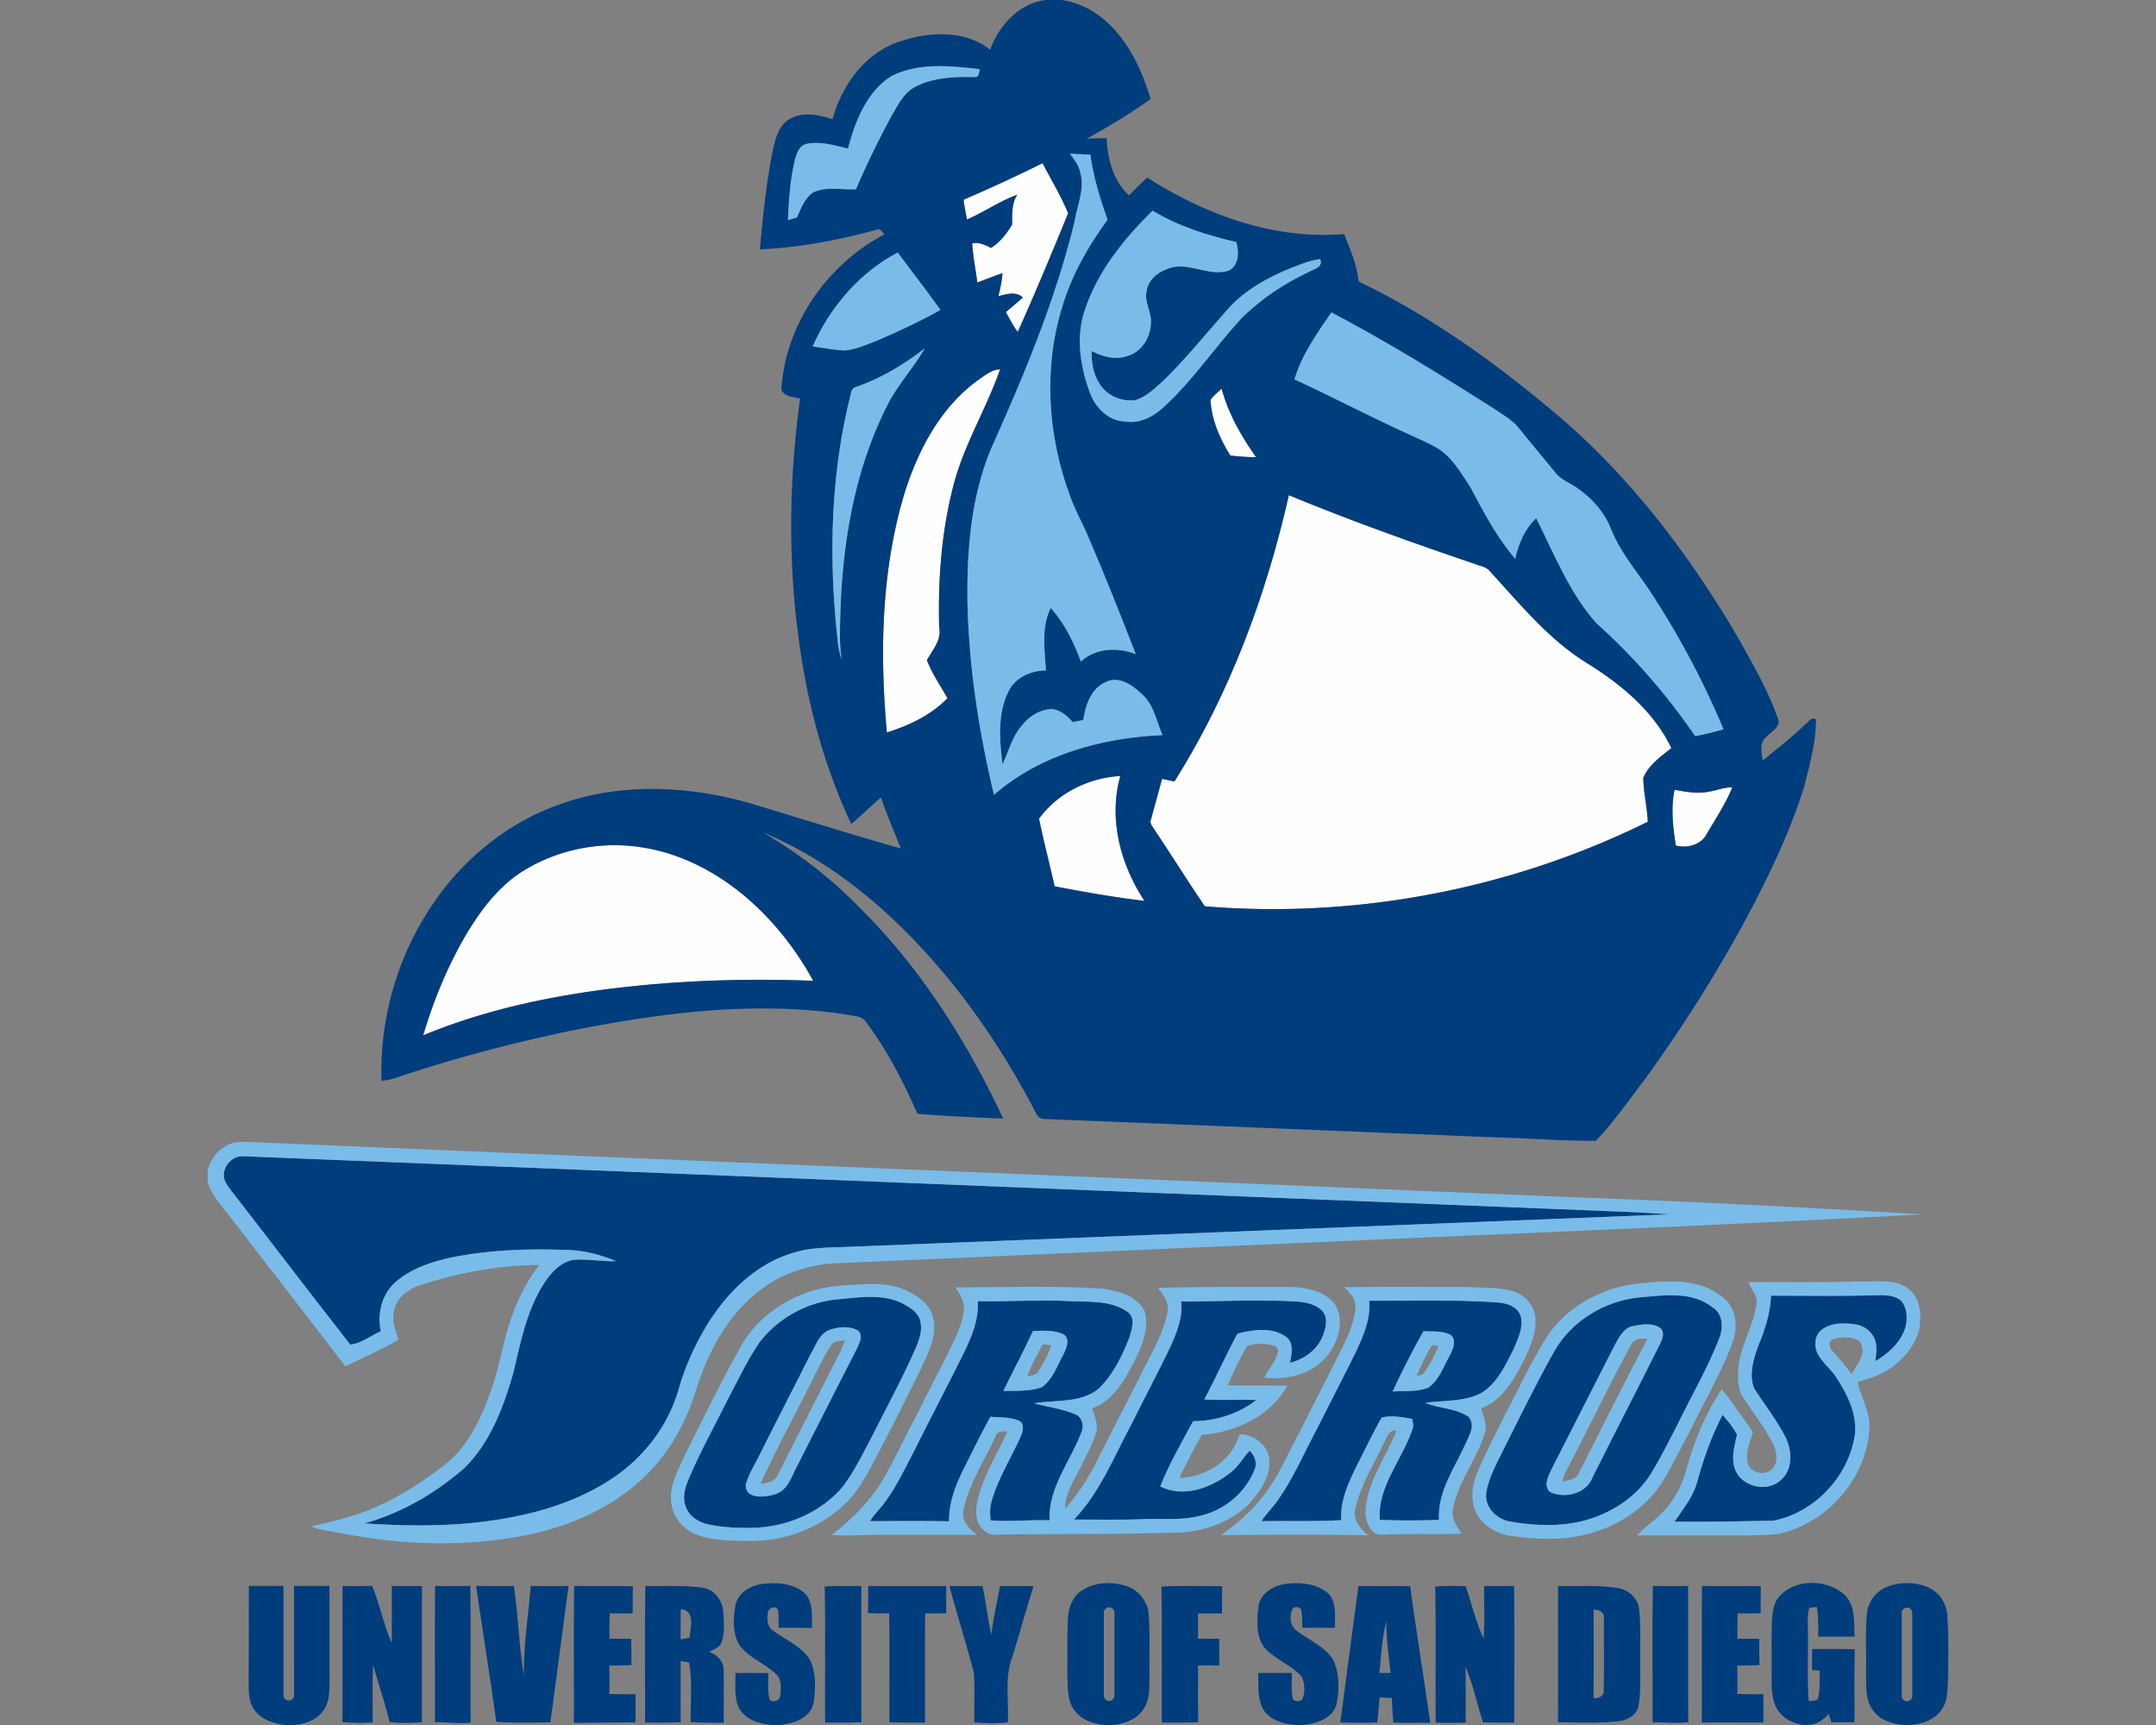 <svg xmlns="http://www.w3.org/2000/svg" xml:space="preserve" width="2000" height="1600"
     style="shape-rendering:geometricPrecision;text-rendering:geometricPrecision;image-rendering:optimizeQuality;fill-rule:evenodd;clip-rule:evenodd"><rect width="100%" height="100%" fill="#808080" stroke="none"/><path d="M893.87 185.27c24.66-10.74 49.17-21.89 73.24-33.93 8 15.39 17.17 30.45 23.75 46.45-15.06 36.9-30.4 73.73-46.73 110.1-4.42-5.67-7.54-12.14-11.07-18.37 5.23-4.52 10.56-8.91 15.72-13.51-6.1-6.22-15.32-3.04-22.61-1.32 1.7-7.01 3.25-14.12 3.79-21.33-7.88 2.67-15.55 5.87-23.37 8.66-1.37-12.14-4.21-24.1-4.67-36.34 6.25-1.2 11.96 1.39 17.32 4.26 8.43-5.15 14.6-13.2 19.61-21.58.2-9.4-.61-19.41 4.82-27.74-16.33 5.89-30.73 16.1-46.65 22.99-1.17-6.1-2.49-12.17-3.15-18.34zm-413.26 625.6c33.02-22.35 74.57-31.06 113.88-25.07 36.67 5.31 70.55 23.24 98.49 47.14 24.91 21.56 45.64 47.87 61.41 76.8-58.72-2.28-117.61-.61-176.03 5.94-63.41 7.14-126.65 20.14-185.8 44.63 9.45-31.95 22.2-63.06 38.88-91.94 12.93-21.72 28.22-42.87 49.17-57.5zm1101.16-76.06c8.56-.71 16.56-4.75 25.27-4.5-6.33 15.16-15.39 29.03-23.75 43.15-4.98 10.16-18.56 13.74-28.75 10.77-2.66-16.91-4.7-34.72-1.17-51.66 9.35 1.53 18.85 3.61 28.4 2.24zm-617.91 24.56c17.4-24 46.07-37.95 75.4-39.6-11.17 39.62.13 82.21 22.41 115.84-27.97-3.25-55.7-8.23-83.36-13.49-4.65-20.95-10.21-41.7-14.45-62.75zm231.72-300.07c56.77 23.49 114.72 44.09 172.88 63.9 4.65 1.85 10.26 2.44 13.59 6.58 27.55 30.02 53.71 62.32 88.55 84.32 32.21 19.78 63.22 45 79.85 79.79-9.8 7.9-20.97 15.52-26.03 27.53.1 13.67 3.58 27.13 4.17 40.79-126.4 62.53-270.4 90.06-410.92 78.43-16.03-23.39-30.94-47.57-46.79-71.11-1.75-2.95-4.95-6.05-3.07-9.78 3.33-12.47 6.81-24.89 10.19-37.34 3.8.79 7.61 1.6 11.45 2.44 51.07-81.17 85.05-172.26 106.13-265.55zm-72.73-88.35c2.87-4.04 6.85-7.09 10.41-10.47 6.12 23.14 18.29 44.07 31.9 63.55-7.98.07-15.9-.64-23.8-1.43-9.78-15.59-17.4-33.09-18.51-51.65zm-216.31-17.88c6.55-4.37 12.9-10.31 21.23-10.52-12.01 34.57-31.41 66.36-41.65 101.67-12.52 44.59-16.07 91.37-14.93 137.52 2.62 11.78-6.1 21.05-11.35 30.6 4.77 12.57 12.59 23.6 19.09 35.3-15.31 15.7-35.58 25.3-56.25 31.78-6.65-73.73-5.23-149.57 16.08-220.98 12.49-40.18 33.17-79.98 67.78-105.37z" style="fill:#fefefe;fill-rule:nonzero"/>
    <path d="M1445.36 1471.11c18.34.28 36.85-.96 55.06 1.78 10.08 1.45 19.25 9.6 20.14 20.06 1.7 15.29.76 30.68.99 46.05-.28 14.45.94 29.08-1.62 43.4-1.71 8.79-10.75 13.36-18.92 14.12-18.52 2.06-37.19 1.12-55.73.87.18-42.11 0-84.19.08-126.28zm133.44-.05c18.21.2 36.42-.2 54.62.23-.15 8.33-.12 16.69-.12 25.04-7.16.23-14.3.26-21.44.13-.2 7.82-.2 15.67-.12 23.52 6.73.02 13.46.02 20.21-.03.05 8.15.05 16.31.2 24.48-6.88.33-13.73.41-20.62.56.26 8.71.26 17.48.03 26.21 8.07.31 16.15.26 24.25.2.05 8.77.03 17.5.03 26.27-19.05.1-38.1-.11-57.15.07.08-42.23-.15-84.47.11-126.68zm-45.52-.07c10.9.2 21.79.1 32.69.1.13 42.11-.1 84.21.13 126.32-11.03 1.2-22.1.05-33.12.1.18-42.18-.41-84.37.3-126.52zm-201.85.58c9.37-.84 18.79-.46 28.22-.33 5.53 16.13 9.32 33.07 16.58 48.53 1.22-16.17.28-32.43.51-48.61 9.24-.07 18.51-.02 27.78-.12.49 42.18.08 84.42.21 126.63-9.68.17-19.36.12-29.01-.16-5.66-16.94-8.99-34.82-16.2-51.15.2 17.12.13 34.24.1 51.38-9.29.33-18.61.46-27.88.03-.23-42.06.35-84.14-.31-126.2zm-254.02.08c18.74-1.15 37.56-.39 56.31-.39-.13 8.44-.11 16.87-.16 25.33-7.41-.11-14.8-.11-22.19.02.02 7.75.02 15.54 0 23.32 6.55.05 13.13.07 19.68.05.05 8.28.05 16.56-.03 24.86-6.55-.1-13.13-.1-19.68.03.15 17.49-.1 34.97.18 52.46-11.25.56-22.53.49-33.78.41-.23-42.03.41-84.06-.33-126.09zm-196.67-.64c10.21.13 20.42.1 30.63.08 3.32 14.88 4.82 30.09 8.17 44.95 2.04-15.06 5.26-29.92 8.08-44.85 10.34-.13 20.7-.15 31.09.05-6.68 21.71-12.98 43.53-19.48 65.32-7.67 19.45-3.15 40.69-4.35 61.03a159.3 159.3 0 0 1-31.11-.08c-.25-15.29.54-30.57-.35-45.81-6.94-27.05-15.6-53.67-22.68-80.69zm-75.4.13c24.12-.08 48.25 0 72.4-.05 0 8.4-.02 16.84.08 25.24-6.53.23-13.06.26-19.56.03-.46 33.77-.07 67.55-.2 101.33-11 .28-22.02-.13-33.02-.13-.12-33.75.26-67.5-.2-101.23-6.55.31-13.13.36-19.66-.28.23-8.3.2-16.61.16-24.91zm-40.29.48c11.28-1.07 22.63-.3 33.96-.51.08 42.06-.13 84.14.1 126.22-11.22.67-22.5.56-33.72.36-.26-42.03.38-84.06-.34-126.07zm-232.4-.63c18.13.38 36.29-.21 54.45.33-.18 8.35-.13 16.73-.23 25.11-7.03.13-14.09.13-21.13-.07-.56 7.84-.43 15.69-.38 23.57 6.76.07 13.51.07 20.24 0 .08 8.17.05 16.35.2 24.53-6.85.3-13.73.35-20.59.51.23 8.73.23 17.5 0 26.26 8.07.25 16.18.23 24.28.2.02 8.71.02 17.42 0 26.16-19.05.05-38.1.28-57.15.43.21-42.34-.4-84.7.31-127.03zm-91-.05c11.66.27 23.34.2 35 .07 4.09 27.63 4.75 55.7 9.42 83.23-.56-27.84 3.94-55.5 6.32-83.18 11.66.08 23.32.05 34.98.03-5.59 42.16-11.1 84.34-16.84 126.47-16.71.11-33.5.69-50.19-.55-5.74-42.09-12.64-84.02-18.69-126.07zm-38.07.07c10.92.15 21.84.15 32.76 0 .33 42.24 0 84.5.16 126.76-11 1.19-22.02-.56-33.04-.28.07-42.16-.18-84.32.12-126.48zm-85.84.1c9.17-.02 18.34.08 27.53-.15 6.96 17.25 10.54 35.81 18.06 52.78.3-17.53.05-35.08.13-52.63 9.32-.02 18.64-.05 27.98.08-.1 42.11-.02 84.22-.05 126.32-9.98.33-20.04 1.27-29.97-.4-4.52-17.83-10.36-35.31-15.29-53.03-.99 17.83-.2 35.68-.45 53.53-9.35.56-18.72.46-28.04-.32.23-42.06.02-84.12.1-126.18zm-86.86-.12 32.14.01v101.42c0 2.68 2.2 4.88 4.88 4.88 2.68 0 4.88-2.2 4.88-4.88V1471l32.74.01c.36 29.46.03 58.92.21 88.36-.21 9.6.1 20.34-6.5 28.11-6.02 8.33-16.44 11.43-26.19 12.52h-8.4c-10.9-1.39-22.86-5-29.16-14.75-4.67-6.78-4.8-15.29-4.8-23.19l.2-91.07zm1420.91 8.5c14.75-14.95 41.37-14.45 57.42-1.88 12.34 9.48 10.44 26.65 11.25 40.41-11.28.1-22.58.08-33.83.08.18-9.2.18-18.39-1.12-27.48-1.72.12-5.18.43-6.9.58-2.65 7.11-1.22 14.94-1.53 22.38.46 21.46-.86 42.97.81 64.4 3.31-.94 8.87.51 9.05-4.47 1.52-7.9.86-16.02 1.11-24-1.8-.1-5.38-.35-7.16-.45 0-6.56.03-13.08.1-19.61 13.18.23 26.36-.31 39.55.43-.56 22.53-.11 45.06-.26 67.58-7.19-.02-14.32-.02-21.46 0-.84-2.66-1.65-5.28-2.41-7.9-4.73 5.69-11.2 9.81-18.67 10.44h-3.65c-10.27-.96-20.73-6.12-25.86-15.36-5.13-9.22-4.72-20.12-4.83-30.3.18-16.05-.17-32.13.18-48.18.59-9.29.89-19.88 8.21-26.67zm-484.47 11.33c1.29-13.13 14.4-20.54 26.36-21.84 13.59-1.5 29.13.08 39.47 9.96 6.9 8.63 4.87 20.62 5.25 30.93-10.13-.03-20.24-.03-30.37-.05-.21-5.82.28-11.74-1.22-17.4-2.39-2.16-4.9-2.36-7.57-.63-3.25 6.42-3.02 15.79 3.18 20.44 11.8 9.3 27.47 15.01 35.04 28.77 5.06 12.58 5.06 26.9 2.29 40-3.79 13.49-19.46 17.91-31.82 19h-6.35c-11-1.01-23.29-4.42-29.62-14.2-5.76-10.33-4.49-22.67-4.75-34.05h31.19c.13 8.25-.89 16.66 1.02 24.79 2.97 1.9 8.35 2.15 9.37-2.19 1.95-6.17 1.3-13.1-1.09-19.05-9.78-10.94-24.54-15.92-34.44-26.74-8.43-10.54-7.27-25.17-5.94-37.74zm-485.19-1.45c2.24-12.11 14.38-19.15 25.86-20.31 13.64-1.55 29.66-.36 39.79 10.05 6.69 8.69 5.26 20.55 5.39 30.89-10.31-.21-20.62-.18-30.93-.16-.03-5.51.2-11.04-.44-16.5-2.56-4.86-8.99-1.88-9.6 2.71-.73 5.67-.5 12.83 4.83 16.31 11.53 8.63 25.96 14.42 34.13 26.79 6.02 12.07 5.39 26.36 3.74 39.39-2.16 14.93-19.08 20.29-32.03 21.46h-6.37c-11.13-.94-23.47-4.32-30-14.12-5.94-10.31-4.06-22.75-4.31-34.11 10.18-.05 20.36-.05 30.55.05 0 8.31-.89 16.79 1.27 24.92 3.81 2.72 9.75.56 9.85-4.42.51-6.02 1.22-13-2.59-18.13-10.51-11.03-26.28-15.95-35.45-28.4-6.3-10.89-5.79-24.4-3.69-36.42zm413.54-282.28c36.07.23 72.15-2.06 108.19.17 8.16.74 17.12 2.62 22.91 8.87 5.64 6.8 3.07 16.23.03 23.59-5.11 12.63-17.22 21.06-30.1 24.31 1.55-8.08 3.89-18.49-3.88-24.23-13.01-9.17-30.35-6.48-44.86-2.82-10.87 20.04-20.06 40.94-30.8 61.05 16.07.92 32.2-.05 48.3.54-16.66 12.85-37.71 19.6-58.69 19.6-10.69 19.89-22.1 39.55-30.5 60.55 20.7 10.39 45.15 2.11 62.63-10.92 8.73-5.56 13.53-14.86 20.34-22.32 4.37 4.54 7.24 10.84 4.75 17.11-8.1 21.16-27.25 37.72-49.3 42.97-16.5 4.75-33.85 2.98-50.82 3.38-22.52 1.04-45.08.48-67.6.51 24.48-25.57 37.38-59.05 53.97-89.73 11.68-23.69 24.23-46.96 35.6-70.78 5.72-13.15 11.66-27.22 9.83-41.85zm547.2-5.31c33.88.02 67.79.63 101.64-.53 7.21.22 15.92.68 20.52 7.13 4.45 6.81 4.34 15.65 2.36 23.27-4.39 13.71-15.59 23.82-27.71 30.88.92-8.38 2.52-18.11-3.4-25.12-6.58-9.78-19.61-10.06-30.14-9.75-9.58.68-21.47 5.69-22 16.74-1.67 14.34 12.37 22.27 19.15 32.93 10.29 15.85 19.68 34.34 17.35 53.82-6.02 38.5-37.18 71.75-75.53 79.34-30.56.61-61.16 1.27-91.74.89 8.16-11.89 17.43-23.42 21.31-37.59 5.64-21.2 13.16-41.93 23.21-61.46 5.08 5.61 9.83 11.58 13.46 18.26-2.33 10.19-5.43 20.93-2.18 31.29 5.28 16.86 29.94 23.16 42.74 10.95 11.13-9.4 10.59-26.37 4.98-38.63-8.2-16.43-19.66-30.94-29.61-46.25-5.01-12.32-.94-26.11 3.15-38.12 6.37-15.34 11.88-31.29 12.44-48.05zM208.38 1094.65c-3.63-10.84 6.2-22.98 17.45-22.19 429.99 17.17 860.01 34.59 1290.01 51.88 10.92.61 21.89 1.12 32.81 2.01-252.22 10.13-504.51 19.94-756.75 29.94-19.43 1.07-39.39-.07-58.06 6.38-32.81 10.23-58.59 35.61-76.62 64.07-12.22 19.71-21.97 41.02-28.11 63.39-10.04 33.76-33.04 62.91-62.43 82.04-38.27 25.09-83.96 35.88-128.96 40.45-33.2 3.28-66.65 2.54-99.89.38 34.16-9.29 65.32-27.63 92.09-50.56 24.63-23.64 37-56.74 46.2-88.89 6.78-28.42 12.39-58.03 28.41-83 6.63-10.08 15.62-20.52 28.3-22.09 12.92-.89 25.8 1.8 38.73 1.29-14.61-5.94-30.2-10.21-46.05-10.38-35.81-1.35-71.95-.08-107.15 7.06-18.51 4.04-37.43 10.33-51.83 23.11-12.45 11.17-16.74 29.18-13.23 45.23-9.32 4.04-18.44 11.4-28.32 12.42-35.51-45.11-70.17-90.9-105.4-136.23-3.88-5.31-8.63-10.18-11.2-16.31zM970.26 0h14.33c13.1 1.75 25.55 7.26 35.98 15.37 24.46 18.66 38.07 47.64 46.81 76.41-18.92 13.64-38.96 25.71-59.43 36.88 6.22-.28 12.42-.43 18.67-.51.73 19.25 5.97 39.75 20.8 53.08 5.43-5.66 11.02-11.2 16.73-16.56 53.97 34.54 117.82 57.88 182.68 52.45 5.79 14.25 11.94 28.59 13.54 44.06 63.95 30.63 122.26 71.95 176.58 117.28 72.13 59.23 129.55 134.56 176.39 214.84 13.1 23.41 26.59 46.93 35.58 72.3 4.19 8.53-5.97 12.93-10.67 18.03-6.35 5.46-3.99 14.61-3.2 21.79 13.54-10.82 27.12-21.64 39.64-33.6 2.98-2.05 5.39-7.24 9.83-4.59.28 21.18-5.84 41.88-10.87 62.32-13.76 44.06-34.16 85.77-55.92 126.4a1325.209 1325.209 0 0 1-91.53 144.59c-14.88 19.45-28.88 39.79-45.72 57.57-30.47.28-60.97-2.34-91.48-3.1-139.75-5.71-279.51-11.45-419.3-17.07-3.88.28-7.26-1.85-8.63-5.46-22.71-43.58-49.22-85.28-80.26-123.4-46.8-57.12-103.97-108.19-172.8-136.81 32.36 18.92 62.4 41.85 88.54 68.75 56.89 56.05 100.37 124.49 134.07 196.57-26.57-1.27-53.13-2.26-79.62-4.55-13-29.64-27.91-58.74-47.37-84.7-3.98-6.7-12.64-5.86-19.27-7.44-83.79-12.67-168.99-1.65-251.51 14.48-56.66 11.63-112.71 26.46-167.52 44.98a69.934 69.934 0 0 1-11.4 2.18C351.9 944.05 369.3 885.13 402.57 837c27.96-40.83 68.24-73.54 114.99-90.33 57.88-21.34 122.34-17.98 180.85-.89 45.69 13.87 91.28 28.19 137.25 41.22-6.32-15.67-12.93-31.24-18.44-47.24-9.37 7.95-18.16 16.61-27.53 24.58-18.69-39.62-31.97-81.67-40.81-124.52-18.09-88.73-18.97-180.59-6.71-270.14-6.07-1.63-15.41-1.58-17.37-8.92 4.01-60.26 42.59-115.6 95.8-143.41-2.29-1.88-4.24-6.35-7.9-4.17-35.2 9.68-71.31 16.46-107.81 18.11 2.77-30.2 5.79-60.44 11.68-90.24 2.39-11.25 5.26-24.38 16-30.7 12.27-7.06 27-3.84 39.7.23 8.41-30.58 28.8-59.63 59.35-71.06 27.86-10.01 62.25-12.75 86.88 6.53C926.78 23.52 945.35 2.9 970.26 0zM826.95 70.58c-23.06 14.63-33.68 41.98-40.33 67.27-12.7-3.04-25.91-7.18-39.04-4.26-6.4 1.9-8.61 8.91-10.18 14.68-4.4 18.28-5.64 37.18-6.45 55.92 2.77-.84 5.56-1.68 8.33-2.54 3.78-8.4 7.16-18.18 15.31-23.34 12.37-5.61 26.36-2.11 39.44-2.79 9.78-22.99 20.73-45.46 32.64-67.41 6.09-10.26 11.5-22.14 22.68-27.78 16.81-8.61 36.21-9.29 54.7-8.86 4.29.78 3.94-4.68 4.95-7.29-27.17-3.05-56.78-6.35-82.05 6.4zm165.56 71.95c4.06 5.28 8.28 10.79 9.63 17.52 4.39 15.49-3.05 30.68-5.41 45.84-17.73 72.92-46.89 142.43-77.54 210.72-18.57 44.8-22.35 94.1-21.74 142.1 1.37 60.19 10.62 120 24.61 178.49 42.89-37.44 100.49-52.93 156.37-55.37-5.95-13.23-8.16-29.21-20.09-38.78-8.38-8-20.8-16.36-32.59-10.39-13.71 5.97-18.87 21.54-20.82 35.23-3.3.61-6.63 1.22-9.93 1.83-5.23-5.92-11.68-11.74-20.04-11.99-10.97.61-21 7.11-27.45 15.77-8.87 10.23-11.84 23.64-17.55 35.53-2.8-22.5-4.85-47.01 5.66-67.94 6.37-12.9 20.8-19.2 34.67-19.2-1.32-19.2-4.52-40.17 4.42-58.03 12.85 14.27 21.43 31.82 27.93 49.75 13.84-12.67 34.06-13.51 50.9-6.9-14.07-36.35-28.45-72.56-43.84-108.37-5.46-13.06-12.62-25.37-17.29-38.78-20.55-55.67-24.69-118.23-6.96-175.22 8.69-29.25 24-56.05 41.96-80.56-6.96-19.58-13.11-39.59-15.93-60.24-6.32-.4-12.65-.73-18.97-1.01zm-98.64 42.74c.66 6.17 1.98 12.24 3.15 18.34 15.92-6.89 30.32-17.1 46.65-22.99-5.43 8.33-4.62 18.34-4.82 27.74-5.01 8.38-11.18 16.43-19.61 21.58-5.36-2.87-11.07-5.46-17.32-4.26.46 12.24 3.3 24.2 4.67 36.34 7.82-2.79 15.49-5.99 23.37-8.66-.54 7.21-2.09 14.32-3.79 21.33 7.29-1.72 16.51-4.9 22.61 1.32-5.16 4.6-10.49 8.99-15.72 13.51 3.53 6.23 6.65 12.7 11.07 18.37 16.33-36.37 31.67-73.2 46.73-110.1-6.58-16-15.75-31.06-23.75-46.45-24.07 12.04-48.58 23.19-73.24 33.93zm175.39 10.16c-26.59 25.95-50.77 56.02-62.76 91.66-8.63 24.66-4.57 51.76 4.02 75.81 4.85 14.27 16.83 27.35 32.73 27.98 14.66 2.72 28.09-5.36 38.22-15.11 25.91-24.25 45.8-53.99 69.72-80.07 18.08-18.29 39.95-32.61 63.14-43.61 4.9-2.69 13.18-4.17 10.36-11.73-9.27 1.01-17.88 4.8-26.52 8.02-22.88 9.2-45.3 21.67-61.33 40.79-19 21.51-37.1 43.81-57.6 63.92-7.7 6.83-15.37 14.61-25.37 17.88-12.8 2.09-26.97-3.66-33.81-14.93-5.89-8.97-7.69-19.91-7.46-30.48 10.16 5.26 22.22 8.61 33.42 4.57 13.1-3.83 21.31-17.32 21.61-30.52.87-10.49-6.93-20.09-3.78-30.61 1.62-9.09 9.35-15.84 17.65-18.99 18.92-9.1 38.55 7.06 57.96 1.09 10-4.45 9.95-17.5 7.39-26.54-26.92-6.33-53.82-14.63-77.59-29.13zM753.86 321.4c10.21 1.06 20.31 3.5 30.65 3.65 10.08-1.24 19.5-5.4 28.9-9.04 20.06-8.66 39.93-17.83 58.97-28.57-12.92-17.95-26.39-35.48-39.64-53.18-35.38 18.62-62.88 50.82-78.88 87.14zm481.19-31.62c-13.28 19.5-27.51 39.24-34.21 62.12 36.67 16.81 72.3 35.81 109.13 52.29 7.39 3.43 14.93 6.63 22.02 10.69 14.63 8.05 22.81 23.32 31.87 36.68 12.27 23.18 24.59 46.73 41.75 66.74 2.98-14.02 8.87-27.68 19.38-37.69 16.97 33.32 30.76 69.33 56.1 97.57 34.6 30.96 65.22 66.37 91.51 104.59 8.81-1.68 17.55-3.86 26.18-6.37-17.72-42.27-39.11-83-63.95-121.5-13.33-21.34-30.73-40.21-40.23-63.78-5.91-15.54-17.26-28.44-30.78-37.91-6.78-5.16-15.54-7.75-20.87-14.68-11.48-13.92-23.04-27.76-34.39-41.81-6.17-7.61-14.98-12.29-22.91-17.75-49.19-31.36-98.97-62.02-150.6-89.19zM857.8 323.17c-19.09 14.91-40.17 27.46-63.06 35.59-3.58.55-5.13 3.78-5.58 7.03-18.64 73.7-20.55 150.81-12.32 226.11.53 6.78 1.68 13.51 4.09 19.91-2.39-12.52-1.7-25.24-1.53-37.89 1.5-67.23 12.5-135.65 42.8-196.27 9.45-19.68 24.84-35.66 35.6-54.48zm48.74 29.9c-34.61 25.39-55.29 65.19-67.78 105.37-21.31 71.41-22.73 147.25-16.08 220.98 20.67-6.48 40.94-16.08 56.25-31.78-6.5-11.7-14.32-22.73-19.09-35.3 5.25-9.55 13.97-18.82 11.35-30.6-1.14-46.15 2.41-92.93 14.93-137.52 10.24-35.31 29.64-67.1 41.65-101.67-8.33.21-14.68 6.15-21.23 10.52zm216.31 17.88c1.11 18.56 8.73 36.06 18.51 51.65 7.9.79 15.82 1.5 23.8 1.43-13.61-19.48-25.78-40.41-31.9-63.55-3.56 3.38-7.54 6.43-10.41 10.47zm72.73 88.35c-21.08 93.29-55.06 184.38-106.13 265.55-3.84-.84-7.65-1.65-11.45-2.44-3.38 12.45-6.86 24.87-10.19 37.34-1.88 3.73 1.32 6.83 3.07 9.78 15.85 23.54 30.76 47.72 46.79 71.11 140.52 11.63 284.52-15.9 410.92-78.43-.59-13.66-4.07-27.12-4.17-40.79 5.06-12.01 16.23-19.63 26.03-27.53-16.63-34.79-47.64-60.01-79.85-79.79-34.84-22-61-54.3-88.55-84.32-3.33-4.14-8.94-4.73-13.59-6.58-58.16-19.81-116.11-40.41-172.88-63.9zM963.86 759.37c4.24 21.05 9.8 41.8 14.45 62.75 27.66 5.26 55.39 10.24 83.36 13.49-22.28-33.63-33.58-76.22-22.41-115.84-29.33 1.65-58 15.6-75.4 39.6zm617.91-24.56c-9.55 1.37-19.05-.71-28.4-2.24-3.53 16.94-1.49 34.75 1.17 51.66 10.19 2.97 23.77-.61 28.75-10.77 8.36-14.12 17.42-27.99 23.75-43.15-8.71-.25-16.71 3.79-25.27 4.5zM480.61 810.87c-20.95 14.63-36.24 35.78-49.17 57.5-16.68 28.88-29.43 59.99-38.88 91.94 59.15-24.49 122.39-37.49 185.8-44.63 58.42-6.55 117.31-8.22 176.03-5.94-15.77-28.93-36.5-55.24-61.41-76.8-27.94-23.9-61.82-41.83-98.49-47.14-39.31-5.99-80.86 2.72-113.88 25.07zm1041.91 392.38c22.07-1.93 47.29-5.56 66.03 9.27 10.03 6.05 10.13 19.46 6.17 29.23-11 27.84-26.06 53.79-39.14 80.69-7.74 14.88-15.21 29.97-24 44.32-14.12 22.85-38.52 37.84-64.23 44.26-21.68 5.11-44.36 4.14-66.18.31-12.88-1.93-24.63-13.72-22.35-27.4 2.49-14.79 10.52-27.89 16.79-41.3 14.7-29.13 29-58.49 44.95-86.96 15.95-30.04 48.33-49.7 81.96-52.42zm-6.4 26.49c-10.03 1.17-14.4 11.07-18.7 18.85-19.22 37.66-38.35 75.35-57.55 113.01-3.07 6.68-8.4 15.39-2.43 22.07 13.64 6.76 33.8 2.06 39.69-13 20.52-41.09 41.68-81.88 62.2-122.97 2.28-4.73 5.23-10.36 1.62-15.24-6.88-5.64-16.76-4.24-24.83-2.72zm-743.17-24.15c21.9-1.78 46.02-6.86 66.26 4.44 6.48 3.74 13.9 8.64 14.79 16.79 1.44 7.72-1.12 15.44-4.07 22.5-11.5 26.67-25.55 52.12-38.47 78.1-9.38 17.47-17.73 35.65-29.64 51.58-19.43 22.81-48.76 35.99-78.45 37.89-15.44.84-31.06.1-46.25-2.89-8.99-1.91-17.96-7.55-21.03-16.64-3.17-8-.91-16.76 2.29-24.35 10.71-25.81 24.45-50.16 36.82-75.18 9.37-17.65 17.83-35.86 29.08-52.42 16.38-21.66 41.78-36.24 68.67-39.82zm-2.51 27.58c-10.59 3.4-13.87 15.42-19.07 24.02-15.24 30.43-30.99 60.6-46.12 91.08-4.65 9.32-10.31 18.23-13.36 28.26-1.43 14.05 17.52 12.55 26.36 9.6 11.81-2.86 15.49-15.33 20.42-24.83 18.49-36.5 37.08-72.94 55.67-109.36 2.28-5.31 6.65-11.63 2.39-17.14-7.65-5.26-17.83-4.12-26.29-1.63zm136.58-26.23c28.5.48 56.99-1.63 85.49-.08 17.88.84 37.79-.94 53.26 9.8 8.05 5.41 4.19 16.38 1.88 23.93-6.76 17.26-15.17 34.76-28.78 47.72-16.76 13.38-39.59 9.93-59.43 13.3 12.47 3.48 25.58 4.91 37.54 10.01 6.6 2.13 8.96 10.54 6.3 16.56-10.21 27.12-30.94 51.58-29.69 82.01-18.24-.79-36.47 1.47-54.68.05-.74-6.18-.69-12.47 1.14-18.44 6.05-21.41 18.44-40.18 27.25-60.45 1.93-4.41 3.18-11.55-2.49-13.74-8.2-3.37-17.34-2.79-26.03-3.5-9.06 16.23-17.06 33.02-25.45 49.6-7.31 14.75-13.15 30.65-12.97 47.39-24.38-.56-48.79-.3-73.2-.13 3.76-6.73 9.78-11.78 14.05-18.13 10.72-14.55 18.33-30.98 26.71-46.88 15.19-30.48 31.01-60.57 46.15-91.05 7.27-14.96 14.05-30.98 12.95-47.97zm51.15 27.75c-8.56 18.75-18.41 36.88-27.37 55.44 11.86-.17 24.22.51 35.6-3.4 10.26-7.29 14.27-20.01 20.14-30.6 2.62-5.49 6.53-14.05.23-18.41-8.84-4.12-19.1-3.61-28.6-3.03zm311.85-28.21c39.52.07 79.11-1.15 118.55 1.52 8.94.51 19.86 3.74 22.33 13.61 2.18 10.52-3 20.8-7.04 30.25-7.36 14.48-14.65 30.35-28.67 39.6-16.15 9.06-35.33 7.23-53.05 9.7 13 5.43 28.26 4.8 40.12 12.95 6.73 7.62.66 17.47-2.82 25.09-10.1 22.68-26.26 44.6-24.53 70.61-18.31.55-36.7.73-54.98-.13-2.29-32.21 22.5-57.27 31.13-86.68-.23-1.73-.71-5.18-.94-6.91-9.34-1.57-19.1-3.63-28.47-1.24-8.58 15.44-16.33 31.36-24.28 47.16-7.21 14.98-14.3 30.96-13.15 47.97-24.61 1.53-49.27.43-73.91.99 3.79-6.65 9.58-11.81 14-18.03 15.41-21.28 25.52-45.74 37.97-68.75 11.88-23.77 24.15-47.31 35.93-71.11 6.71-14.63 13.49-30.12 11.81-46.6zm50.49 28.21c-10.34 18.21-19.84 36.96-28.62 55.95 10.94-.66 22.52.54 32.94-3.48 10.03-6.78 13.89-18.99 19.66-29.08 2.74-5.86 7.11-13.89 1.72-19.53-7.67-4.59-17.14-3.22-25.7-3.86zm-319.03 242.14c-7.93 6.42-10.85 16.91-10.9 26.77-.84 16.89-.38 33.82-.41 50.76.51 11.18-.38 23.85 7.34 32.99 6.28 8.21 16.66 11.33 26.49 12.65h8.43c10.42-1.34 21.69-4.82 27.84-13.99 6.63-9.14 5.79-21 6.07-31.7-.36-18.74.68-37.51-.69-56.23-.58-12.59-9.8-23.94-21.91-27.32-13.92-4.14-30.56-3.23-42.26 6.07zm749.07-5.01c11.92-4.54 25.76-4.69 37.57.31 10.51 4.34 17.83 15.06 18.26 26.41 1.42 19.3.89 38.66.73 57.98-.68 10.36.21 22.15-7.06 30.55-6.58 8.74-17.65 12.02-28.09 12.93h-6.47c-10.44-1.29-21.84-4.54-28.09-13.66-7.26-9.96-6.15-22.96-6.38-34.62.41-17.8-.71-35.65.67-53.43.48-11.51 8.07-22.3 18.86-26.47zm-1151.87-.83c18.01.55 36.14-.94 54.02 1.85 10.84 1.88 17.9 12.72 18.34 23.24.5 9.01 1.39 18.49-1.68 27.2-1.73 5.08-7.42 6.5-11.58 8.96 7.36 2.31 13.79 8.82 13.48 16.99.34 16.21.08 32.41.08 48.64-10.21.08-20.42.1-30.6-.69-.31-18.38 1.72-37-1.53-55.21-1.95-.31-5.86-.89-7.82-1.17.05 18.82-.1 37.69.1 56.53-11.02.59-22.07.56-33.11.28.17-42.2-.41-84.44.3-126.62zm32.81 21.71c-.15 9.3-.07 18.59-.17 27.89 2.08-.38 6.22-1.2 8.3-1.58 1.12-8.96 5.38-25.6-8.13-26.31zm628.65-21.59c16 .1 32-.23 48 .18 5.74 42.26 12.55 84.37 18.62 126.58-11.43-.13-22.83.48-34.24-.23-.58-7.54-1.29-15.03-1.29-22.58-3.84-.28-7.65-.48-11.43-.63-.66 7.74-1.2 15.49-2.21 23.21-11.43.48-22.86.25-34.29-.05 5.72-42.13 11.15-84.34 16.84-126.48zm19.35 80.64c3.46-.03 6.94-.03 10.44 0-1.55-16.05-4.32-32.08-3.76-48.26-4.31 15.7-4.77 32.16-6.68 48.26zm198.84-58.69c.05 27.35.2 54.7-.08 82.05 4.9.56 10.13-2.16 9.5-7.74.35-22.17.12-44.4.1-66.57.61-5.54-4.88-8-9.52-7.74zm290.67-1.96c-2.68 0-4.87 2.19-4.87 4.88v77.12c0 2.68 2.19 4.88 4.87 4.88 2.69 0 4.88-2.2 4.88-4.88v-77.12c0-2.69-2.19-4.88-4.88-4.88zm-740.12-.3c2.68 0 4.88 2.2 4.88 4.88v77.12c0 2.68-2.2 4.88-4.88 4.88-2.68 0-4.88-2.2-4.88-4.88v-77.12c0-2.68 2.2-4.88 4.88-4.88z"
          style="fill:#003d7d;fill-rule:nonzero"/>
    <path d="M1320.51 1234.69c8.56.64 18.03-.73 25.7 3.86 5.39 5.64 1.02 13.67-1.72 19.53-5.77 10.09-9.63 22.3-19.66 29.08-10.42 4.02-22 2.82-32.94 3.48 8.78-18.99 18.28-37.74 28.62-55.95zM857.8 323.17c-10.76 18.82-26.15 34.8-35.6 54.48-30.3 60.62-41.3 129.04-42.8 196.27-.17 12.65-.86 25.37 1.53 37.89-2.41-6.4-3.56-13.13-4.09-19.91-8.23-75.3-6.32-152.41 12.32-226.11.45-3.25 2-6.48 5.58-7.03 22.89-8.13 43.97-20.68 63.06-35.59zm377.25-33.39c51.63 27.17 101.41 57.83 150.6 89.19 7.93 5.46 16.74 10.14 22.91 17.75 11.35 14.05 22.91 27.89 34.39 41.81 5.33 6.93 14.09 9.52 20.87 14.68 13.52 9.47 24.87 22.37 30.78 37.91 9.5 23.57 26.9 42.44 40.23 63.78 24.84 38.5 46.23 79.23 63.95 121.5-8.63 2.51-17.37 4.69-26.18 6.37-26.29-38.22-56.91-73.63-91.51-104.59-25.34-28.24-39.13-64.25-56.1-97.57-10.51 10.01-16.4 23.67-19.38 37.69-17.16-20.01-29.48-43.56-41.75-66.74-9.06-13.36-17.24-28.63-31.87-36.68-7.09-4.06-14.63-7.26-22.02-10.69-36.83-16.48-72.46-35.48-109.13-52.29 6.7-22.88 20.93-42.62 34.21-62.12zM753.86 321.4c16-36.32 43.5-68.52 78.88-87.14 13.25 17.7 26.72 35.23 39.64 53.18-19.04 10.74-38.91 19.91-58.97 28.57-9.4 3.64-18.82 7.8-28.9 9.04-10.34-.15-20.44-2.59-30.65-3.65zm315.4-125.97c23.77 14.5 50.67 22.8 77.59 29.13 2.56 9.04 2.61 22.09-7.39 26.54-19.41 5.97-39.04-10.19-57.96-1.09-8.3 3.15-16.03 9.9-17.65 18.99-3.15 10.52 4.65 20.12 3.78 30.61-.3 13.2-8.51 26.69-21.61 30.52-11.2 4.04-23.26.69-33.42-4.57-.23 10.57 1.57 21.51 7.46 30.48 6.84 11.27 21.01 17.02 33.81 14.93 10-3.27 17.67-11.05 25.37-17.88 20.5-20.11 38.6-42.41 57.6-63.92 16.03-19.12 38.45-31.59 61.33-40.79 8.64-3.22 17.25-7.01 26.52-8.02 2.82 7.56-5.46 9.04-10.36 11.73-23.19 11-45.06 25.32-63.14 43.61-23.92 26.08-43.81 55.82-69.72 80.07-10.13 9.75-23.56 17.83-38.22 15.11-15.9-.63-27.88-13.71-32.73-27.98-8.59-24.05-12.65-51.15-4.02-75.81 11.99-35.64 36.17-65.71 62.76-91.66zm-76.75-52.9c6.32.28 12.65.61 18.97 1.01 2.82 20.65 8.97 40.66 15.93 60.24-17.96 24.51-33.27 51.31-41.96 80.56-17.73 56.99-13.59 119.55 6.96 175.22 4.67 13.41 11.83 25.72 17.29 38.78 15.39 35.81 29.77 72.02 43.84 108.37-16.84-6.61-37.06-5.77-50.9 6.9-6.5-17.93-15.08-35.48-27.93-49.75-8.94 17.86-5.74 38.83-4.42 58.03-13.87 0-28.3 6.3-34.67 19.2-10.51 20.93-8.46 45.44-5.66 67.94 5.71-11.89 8.68-25.3 17.55-35.53 6.45-8.66 16.48-15.16 27.45-15.77 8.36.25 14.81 6.07 20.04 11.99 3.3-.61 6.63-1.22 9.93-1.83 1.95-13.69 7.11-29.26 20.82-35.23 11.79-5.97 24.21 2.39 32.59 10.39 11.93 9.57 14.14 25.55 20.09 38.78-55.88 2.44-113.48 17.93-156.37 55.37-13.99-58.49-23.24-118.3-24.61-178.49-.61-48 3.17-97.3 21.74-142.1 30.65-68.29 59.81-137.8 77.54-210.72 2.36-15.16 9.8-30.35 5.41-45.84-1.35-6.73-5.57-12.24-9.63-17.52zM826.95 70.58c25.27-12.75 54.88-9.45 82.05-6.4-1.01 2.61-.66 8.07-4.95 7.29-18.49-.43-37.89.25-54.7 8.86-11.18 5.64-16.59 17.52-22.68 27.78-11.91 21.95-22.86 44.42-32.64 67.41-13.08.68-27.07-2.82-39.44 2.79-8.15 5.16-11.53 14.94-15.31 23.34-2.77.86-5.56 1.7-8.33 2.54.81-18.74 2.05-37.64 6.45-55.92 1.57-5.77 3.78-12.78 10.18-14.68 13.13-2.92 26.34 1.22 39.04 4.26 6.65-25.29 17.27-52.64 40.33-67.27zm-617.48 992.3c7.11-4.49 15.88-3.81 23.93-3.53 405.48 17.25 811.02 33.45 1216.53 50.75 110.99 4.03 221.92 9.47 332.75 16.28-151.49 8.35-303.11 14.62-454.73 21.15-182.96 8.08-365.92 16.03-548.88 24.03-25.62.58-51.27 8.3-71.94 23.64-30.94 22.6-50.14 57.75-61.31 93.72-9.04 29.81-24.51 58.08-47.01 79.84-29.21 29.06-68.37 46.1-108.19 54.71-57.88 11.96-118.07 9.85-175.85-1.7-8.89-1.6-17.98-2.57-26.44-5.9 20.4-4.87 41.14-9.29 60.34-18.03 22.66-9.95 43.48-23.59 63.09-38.55 11.63-8.71 20.65-20.42 27.68-33.01 12.95-23.17 20.83-48.77 26.57-74.55 6.4-27.93 16.38-55.69 34.31-78.45-37.64.13-75.1 7.22-110.78 18.87-10.59 3.28-20.83 10.85-23.62 22.07-3 9.58.68 19.38 3.76 28.42-15.85 9.35-32.76 16.71-49.32 24.69-36.04-47.14-72.49-93.97-108.68-140.95-7.08-9.48-15.79-18.29-19.02-30v-11.33c2.72-9.09 8.31-17.57 16.81-22.17zm-1.09 31.77c2.57 6.13 7.32 11 11.2 16.31 35.23 45.33 69.89 91.12 105.4 136.23 9.88-1.02 19-8.38 28.32-12.42-3.51-16.05.78-34.06 13.23-45.23 14.4-12.78 33.32-19.07 51.83-23.11 35.2-7.14 71.34-8.41 107.15-7.06 15.85.17 31.44 4.44 46.05 10.38-12.93.51-25.81-2.18-38.73-1.29-12.68 1.57-21.67 12.01-28.3 22.09-16.02 24.97-21.63 54.58-28.41 83-9.2 32.15-21.57 65.25-46.2 88.89-26.77 22.93-57.93 41.27-92.09 50.56 33.24 2.16 66.69 2.9 99.89-.38 45-4.57 90.69-15.36 128.96-40.45 29.39-19.13 52.39-48.28 62.43-82.04 6.14-22.37 15.89-43.68 28.11-63.39 18.03-28.46 43.81-53.84 76.62-64.07 18.67-6.45 38.63-5.31 58.06-6.38 252.24-10 504.53-19.81 756.75-29.94-10.92-.89-21.89-1.4-32.81-2.01-430-17.29-860.02-34.71-1290.01-51.88-11.25-.79-21.08 11.35-17.45 22.19zm1316.17 95.42c24.74-2.44 52.67-4.04 73.12 12.85 13 9.22 14.68 27.28 9.82 41.37-5.56 15.85-13.35 30.81-20.82 45.84-13.89 26.67-26.92 53.8-41.86 79.9-14.29 25.55-39.84 43.53-67.65 51.64-24.54 7.51-50.72 6.5-75.81 2.84-10.64-1.42-20.75-6.71-27.84-14.76-9.62-11.86-9.34-28.95-3.65-42.48 8.1-19.99 18.46-38.96 27.93-58.34 12.65-23.59 23.72-48.1 38.2-70.68 19.99-28.67 53.97-45.89 88.56-48.18zm-2.03 13.18c-33.63 2.72-66.01 22.38-81.96 52.42-15.95 28.47-30.25 57.83-44.95 86.96-6.27 13.41-14.3 26.51-16.79 41.3-2.28 13.68 9.47 25.47 22.35 27.4 21.82 3.83 44.5 4.8 66.18-.31 25.71-6.42 50.11-21.41 64.23-44.26 8.79-14.35 16.26-29.44 24-44.32 13.08-26.9 28.14-52.85 39.14-80.69 3.96-9.77 3.86-23.18-6.17-29.23-18.74-14.83-43.96-11.2-66.03-9.27zm99.63-14.09c34.82-.08 69.66.58 104.48-.64 14.66.61 31.29-2.69 43.84 6.91 11.53 9.09 12.31 25.65 9.6 38.96-5.67 19.05-21.21 33.85-39.12 41.65-5.79 2.46-12.08 3.56-17.8 6.22 3.43 14.3 12.19 28.01 10.97 43.53-2.99 45.92-39.08 86.76-83.73 96.89-9.22 1.3-18.57 1.14-27.84 1.42-34.66-.05-69.35.05-104.02-.02 8.23-8.43 18.26-14.91 26.03-23.77 8.25-9.35 14.65-20.37 18.34-32.28 7.46-27.94 17.98-55.47 34.33-79.44 10.32 12.67 19.31 26.41 28.96 39.64-3.08 9.45-7.27 19.43-4.88 29.54 3.12 8.73 16.31 11.53 22.65 4.64 6.05-6.24 4.3-16.17.79-23.26-7.8-15.34-18.56-28.88-27.88-43.25-5.03-7.7-4.88-17.35-4.32-26.18 1.29-21.31 14.52-39.55 16.79-60.65 1.7-7.72-5.59-12.9-7.19-19.91zm20.72 12.62c-.56 16.76-6.07 32.71-12.44 48.05-4.09 12.01-8.16 25.8-3.15 38.12 9.95 15.31 21.41 29.82 29.61 46.25 5.61 12.26 6.15 29.23-4.98 38.63-12.8 12.21-37.46 5.91-42.74-10.95-3.25-10.36-.15-21.1 2.18-31.29-3.63-6.68-8.38-12.65-13.46-18.26-10.05 19.53-17.57 40.26-23.21 61.46-3.88 14.17-13.15 25.7-21.31 37.59 30.58.38 61.18-.28 91.74-.89 38.35-7.59 69.51-40.84 75.53-79.34 2.33-19.48-7.06-37.97-17.35-53.82-6.78-10.66-20.82-18.59-19.15-32.93.53-11.05 12.42-16.06 22-16.74 10.53-.31 23.56-.03 30.14 9.75 5.92 7.01 4.32 16.74 3.4 25.12 12.12-7.06 23.32-17.17 27.71-30.88 1.98-7.62 2.09-16.46-2.36-23.27-4.6-6.45-13.31-6.91-20.52-7.13-33.85 1.16-67.76.55-101.64.53zm57.25 51.63c6.14 6.78 12.01 13.77 17.55 21.05 5.15-8.78 15.18-20.54 7.21-30.5-6.78-4.34-16-4.06-23.54-2.1-6.1 1.16-4.58 8.33-1.22 11.55zm-922.26-60.77c21.23-1.15 43.98-4.93 63.89 4.77 10.98 5.26 22.46 13.72 24.16 26.69 3.12 16.56-5.29 31.93-12.07 46.4-12.06 24.36-24.12 48.74-36.7 72.84-8.96 16.74-17.16 34.34-30.09 48.51-23.59 24.41-57.68 37.92-91.53 37.41-15.98-.1-32.36-.03-47.67-5.16-13.72-4.52-24.53-17.44-25.3-32.02-1.47-15.37 6.96-29.03 12.83-42.57 16.68-33.19 32.79-66.71 51-99.1 17.9-33.27 54.17-54.8 91.48-57.77zm-4.91 12.95c-26.89 3.58-52.29 18.16-68.67 39.82-11.25 16.56-19.71 34.77-29.08 52.42-12.37 25.02-26.11 49.37-36.82 75.18-3.2 7.59-5.46 16.35-2.29 24.35 3.07 9.09 12.04 14.73 21.03 16.64 15.19 2.99 30.81 3.73 46.25 2.89 29.69-1.9 59.02-15.08 78.45-37.89 11.91-15.93 20.26-34.11 29.64-51.58 12.92-25.98 26.97-51.43 38.47-78.1 2.95-7.06 5.51-14.78 4.07-22.5-.89-8.15-8.31-13.05-14.79-16.79-20.24-11.3-44.36-6.22-66.26-4.44zm113.48-11.48c45.46-.03 91.02-1.78 136.43 1.14 14.55 2.01 31.64 6.63 38.91 20.73 4.87 16.91-2.9 33.9-10.59 48.68-8.54 16.84-19.36 35-38.12 41.68 2.64 7.41 5.99 15.34 3.48 23.31-3.59 10.95-9.07 21.18-14.2 31.47-6.15 12.11-14.07 24.2-14.4 38.22 11.43-12.59 20.8-26.92 28.52-42.03 13.08-25.83 26.13-51.68 39.44-77.41 9.65-20.55 22.6-39.97 27.05-62.55 2.05-8.69-3.74-16.33-8.64-22.83 41.32-1.12 82.64-.89 123.99-.87 14.3.79 30.81 3.89 40 16.03 9.57 15.54 3 35.91-8.08 48.94-13.89 16.4-36.74 21.58-57.39 19.22 3.65-7.95 10.26-14.47 12.47-23.03 1.39-3.35-1.3-6.38-4.42-6.88-7.77-1.91-16.56-2.44-24.03.71-6.91 11.6-12.62 23.97-18 36.34 18.43.36 36.87-.23 55.31.36-15.69 28.44-48.02 43.25-79.39 45.53-7.26 13.16-14.32 26.44-20.72 40.03 23.13-.69 47.29-14.89 54.73-37.64.73-4.62 6.02-2.85 9.04-1.8 9.7 3.04 18.77 11.35 19.55 21.94 1.76 16.18-8.73 30.22-18.82 41.67-19.4 19.03-47.59 27.48-74.38 26.57-53.34 1.83-106.72.81-160.05 1.8-8.61.97-15.34-6.19-17.68-13.81-2.36-9.96.56-20.24 3.71-29.69 6.32-18.08 16.53-34.41 24.23-51.91-4.32-.79-9.73-.71-10.98 4.52-10.08 21.92-23.79 42.59-29.3 66.36-3.08 10.31 4.29 19.05 12.06 24.66-30.43.03-60.88-.03-91.3 0-14.48.18-28.98 1.17-43.43.2 18.89-14.5 36.19-31.62 48.23-52.34 11.17-19 19.93-39.31 30.55-58.62 11.61-23.77 24.23-47.01 35.61-70.9 3.98-8.84 7.67-18.09 8.43-27.84.15-7.47-3.99-13.92-7.82-19.96zm20.59 12.83c1.1 16.99-5.68 33.01-12.95 47.97-15.14 30.48-30.96 60.57-46.15 91.05-8.38 15.9-15.99 32.33-26.71 46.88-4.27 6.35-10.29 11.4-14.05 18.13 24.41-.17 48.82-.43 73.2.13-.18-16.74 5.66-32.64 12.97-47.39 8.39-16.58 16.39-33.37 25.45-49.6 8.69.71 17.83.13 26.03 3.5 5.67 2.19 4.42 9.33 2.49 13.74-8.81 20.27-21.2 39.04-27.25 60.45-1.83 5.97-1.88 12.26-1.14 18.44 18.21 1.42 36.44-.84 54.68-.05-1.25-30.43 19.48-54.89 29.69-82.01 2.66-6.02.3-14.43-6.3-16.56-11.96-5.1-25.07-6.53-37.54-10.01 19.84-3.37 42.67.08 59.43-13.3 13.61-12.96 22.02-30.46 28.78-47.72 2.31-7.55 6.17-18.52-1.88-23.93-15.47-10.74-35.38-8.96-53.26-9.8-28.5-1.55-56.99.56-85.49.08zm188.65.15c1.83 14.63-4.11 28.7-9.83 41.85-11.37 23.82-23.92 47.09-35.6 70.78-16.59 30.68-29.49 64.16-53.97 89.73 22.52-.03 45.08.53 67.6-.51 16.97-.4 34.32 1.37 50.82-3.38 22.05-5.25 41.2-21.81 49.3-42.97 2.49-6.27-.38-12.57-4.75-17.11-6.81 7.46-11.61 16.76-20.34 22.32-17.48 13.03-41.93 21.31-62.63 10.92 8.4-21 19.81-40.66 30.5-60.55 20.98 0 42.03-6.75 58.69-19.6-16.1-.59-32.23.38-48.3-.54 10.74-20.11 19.93-41.01 30.8-61.05 14.51-3.66 31.85-6.35 44.86 2.82 7.77 5.74 5.43 16.15 3.88 24.23 12.88-3.25 24.99-11.68 30.1-24.31 3.04-7.36 5.61-16.79-.03-23.59-5.79-6.25-14.75-8.13-22.91-8.87-36.04-2.23-72.12.06-108.19-.17zm151.16-13.18c37.16-.59 74.34-.13 111.52-.23 14.91.81 30.12-.05 44.67 3.81 11.74 3.17 21.08 14.17 21.36 26.49.66 15.97-7.16 30.55-14.14 44.39-8.28 15.52-19.05 31.59-36.29 37.89 2.33 7.04 5.48 14.35 3.8 21.94-7.34 24.79-25.06 45.52-29.84 71.19-2.05 8.71 3.43 16.48 8.18 23.19-24.58.91-49.22-.33-73.8.84-10.01 1.11-14.96-10.85-15.75-19.08.36-28.44 18.87-51.78 28.88-77.3-6.81-1.58-8.66 6.19-11.33 10.61-9.27 20.22-21.82 39.32-26.69 61.26-2.95 10.21 4.34 18.97 11.58 25.09-45.43-.84-90.92-.56-136.36-.1 17.07-11.86 32.74-26.08 44.4-43.38 11.68-16.94 19.6-36.04 29.48-53.99 10.9-22.1 22.45-43.84 33.32-65.96 7.34-14.91 15.95-29.91 17.65-46.75.77-8.26-5.07-14.73-10.64-19.91zm23.19 12.57c1.68 16.48-5.1 31.97-11.81 46.6-11.78 23.8-24.05 47.34-35.93 71.11-12.45 23.01-22.56 47.47-37.97 68.75-4.42 6.22-10.21 11.38-14 18.03 24.64-.56 49.3.54 73.91-.99-1.15-17.01 5.94-32.99 13.15-47.97 7.95-15.8 15.7-31.72 24.28-47.16 9.37-2.39 19.13-.33 28.47 1.24.23 1.73.71 5.18.94 6.91-8.63 29.41-33.42 54.47-31.13 86.68 18.28.86 36.67.68 54.98.13-1.73-26.01 14.43-47.93 24.53-70.61 3.48-7.62 9.55-17.47 2.82-25.09-11.86-8.15-27.12-7.52-40.12-12.95 17.72-2.47 36.9-.64 53.05-9.7 14.02-9.25 21.31-25.12 28.67-39.6 4.04-9.45 9.22-19.73 7.04-30.25-2.47-9.87-13.39-13.1-22.33-13.61-39.44-2.67-79.03-1.45-118.55-1.52zm246.1 23.26c8.07-1.52 17.95-2.92 24.83 2.72 3.61 4.88.66 10.51-1.62 15.24-20.52 41.09-41.68 81.88-62.2 122.97-5.89 15.06-26.05 19.76-39.69 13-5.97-6.68-.64-15.39 2.43-22.07 19.2-37.66 38.33-75.35 57.55-113.01 4.3-7.78 8.67-17.68 18.7-18.85zm-3.76 18.9c-19.56 35.86-36.96 72.89-56.03 109.03-2.87 5.28-5.41 10.76-7.29 16.5 5.74-.94 13.08-1.67 15.65-7.9 21.08-41.49 41.72-83.22 63.46-124.36-6.22-.94-13.35.02-15.79 6.73zm-741.92-15.47c8.46-2.49 18.64-3.63 26.29 1.63 4.26 5.51-.11 11.83-2.39 17.14-18.59 36.42-37.18 72.86-55.67 109.36-4.93 9.5-8.61 21.97-20.42 24.83-8.84 2.95-27.79 4.45-26.36-9.6 3.05-10.03 8.71-18.94 13.36-28.26 15.13-30.48 30.88-60.65 46.12-91.08 5.2-8.6 8.48-20.62 19.07-24.02zm1.17 13.82c-5.82 8.07-9.91 17.24-14.5 26.05-16.94 34.52-35.84 68.12-51.59 103.19 6.33-.66 13.85-2.06 16.36-8.84 17.78-35.45 35.91-70.7 53.79-106.11 3.07-5.86 6.2-11.78 8-18.18-3.91 1.22-9.37.03-12.06 3.89zm186.56-12.3c9.5-.58 19.76-1.09 28.6 3.03 6.3 4.36 2.39 12.92-.23 18.41-5.87 10.59-9.88 23.31-20.14 30.6-11.38 3.91-23.74 3.23-35.6 3.4 8.96-18.56 18.81-36.69 27.37-55.44zm9.04 12.35c-5 9.6-10.46 19.02-14.22 29.2 4.09-.28 8.84-.89 10.75-5.15 4.64-7.37 8.88-15.09 11.42-23.42-1.98-.18-5.96-.48-7.95-.63zm361.35.63c-5.89 8.92-10.21 18.82-14.45 28.62 1.4-.35 4.17-1.09 5.54-1.44 6.73-7.57 10.38-17.27 14.83-26.24-1.48-.23-4.45-.71-5.92-.94z"
          style="fill:#79bce9;fill-rule:nonzero"/></svg>